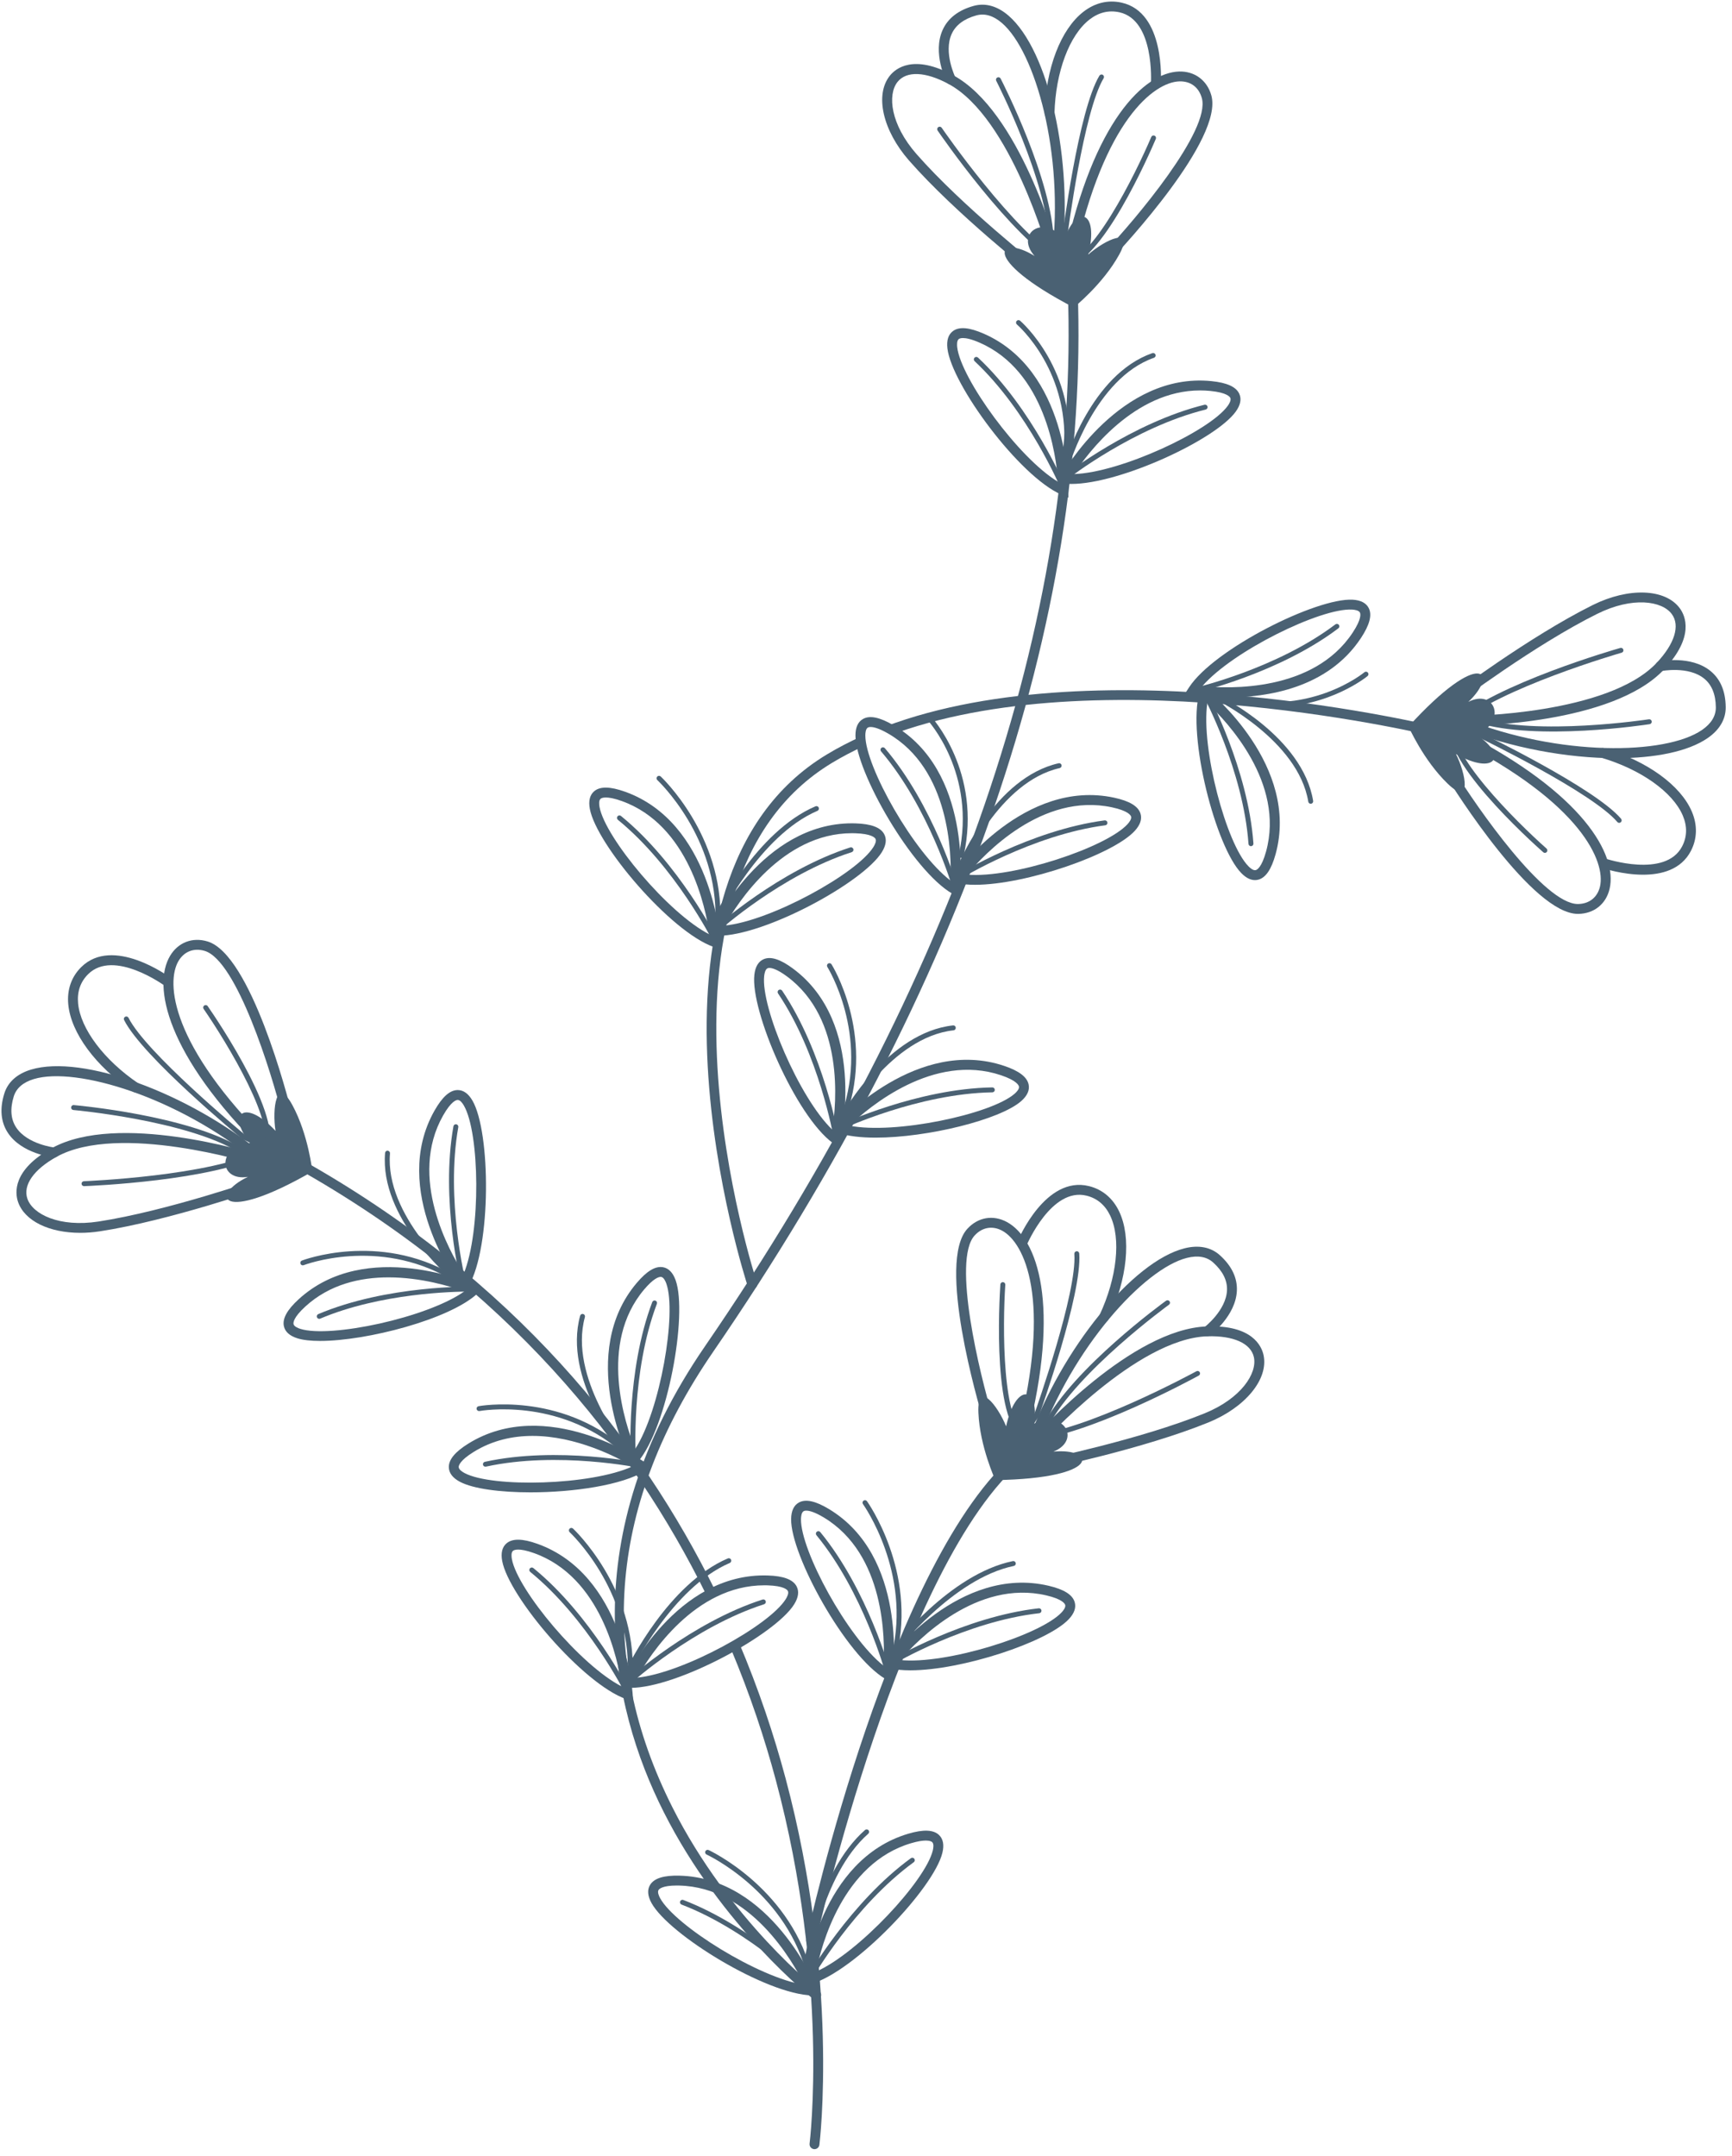 <svg width="196" height="244" viewBox="0 0 196 244" fill="none" xmlns="http://www.w3.org/2000/svg">
<path d="M35.347 132.574C35.347 132.574 34.909 128.415 33.089 125.06C31.269 121.704 30.787 125.484 31.18 127.976C27.693 124.244 25.594 126.007 28.301 129.336C24.501 129.743 24.736 133.719 28.057 133.177C23.738 135.228 24.772 138.671 35.347 132.574Z" fill="#4A6173"/>
<path d="M30.161 130.37C30.018 130.37 29.877 130.316 29.767 130.208C18.788 119.345 17.237 111.546 19.246 108.169C20.151 106.647 21.778 106.021 23.487 106.538C28.393 108.018 32.556 124.125 33.014 125.956C33.089 126.255 32.907 126.559 32.608 126.634C32.304 126.708 32.005 126.527 31.93 126.227C30.726 121.421 26.805 108.706 23.164 107.607C21.953 107.242 20.847 107.665 20.206 108.739C18.755 111.179 19.301 118.28 30.554 129.412C30.773 129.629 30.775 129.983 30.558 130.203C30.449 130.314 30.306 130.37 30.161 130.37Z" fill="#4A6173"/>
<path d="M9.081 139.513C5.59 139.513 2.782 138.18 2.041 136.01C1.699 135.009 1.387 132.412 5.865 129.929C13.324 125.794 28.354 130.429 28.991 130.627C29.286 130.719 29.45 131.033 29.357 131.328C29.265 131.623 28.952 131.785 28.657 131.695C28.507 131.648 13.444 127.008 6.408 130.907C3.813 132.346 2.576 134.118 3.098 135.649C3.699 137.407 6.716 138.914 11.137 138.234C18.934 137.039 29.323 133.41 29.426 133.374C29.718 133.274 30.036 133.425 30.139 133.716C30.241 134.007 30.088 134.326 29.797 134.428C29.692 134.465 19.207 138.127 11.307 139.339C10.544 139.456 9.798 139.513 9.081 139.513Z" fill="#4A6173"/>
<path d="M29.374 131.582C29.249 131.582 29.123 131.54 29.019 131.455C20.152 124.153 8.63 120.668 3.837 122.108C2.611 122.477 1.843 123.142 1.553 124.087C1.125 125.48 1.218 126.657 1.829 127.585C3.098 129.51 6.166 129.86 6.196 129.863C6.504 129.896 6.725 130.172 6.692 130.478C6.659 130.785 6.378 131.012 6.077 130.974C5.93 130.958 2.451 130.559 0.895 128.2C0.091 126.981 -0.047 125.486 0.484 123.759C0.884 122.454 1.933 121.513 3.515 121.038C9.316 119.293 21.321 123.669 29.729 130.592C29.967 130.788 30.001 131.141 29.805 131.379C29.696 131.512 29.535 131.582 29.374 131.582Z" fill="#4A6173"/>
<path d="M15.329 123.611C15.222 123.611 15.112 123.58 15.016 123.515C10.822 120.671 8.028 116.892 7.725 113.654C7.571 112.006 8.076 110.551 9.184 109.449C12.771 105.885 19.069 110.476 19.335 110.674C19.583 110.858 19.636 111.208 19.452 111.456C19.268 111.704 18.919 111.756 18.671 111.574C18.613 111.532 12.874 107.355 9.973 110.243C9.096 111.114 8.714 112.227 8.838 113.551C9.106 116.422 11.777 119.97 15.643 122.591C15.899 122.764 15.965 123.112 15.792 123.368C15.685 123.525 15.509 123.611 15.329 123.611Z" fill="#4A6173"/>
<path d="M9.507 134.229C9.358 134.229 9.234 134.11 9.228 133.96C9.222 133.806 9.342 133.676 9.497 133.67C9.642 133.665 23.942 133.095 29.569 130.131C31.721 127.878 25.595 117.86 23.043 114.174C22.955 114.047 22.986 113.873 23.113 113.785C23.241 113.7 23.415 113.728 23.502 113.856C24.474 115.257 32.903 127.632 29.935 130.558L29.87 130.605C24.156 133.646 10.114 134.206 9.519 134.229C9.514 134.228 9.51 134.229 9.507 134.229Z" fill="#4A6173"/>
<path d="M27.814 130.433C27.614 130.433 27.391 130.428 27.144 130.417L27.011 130.377C21.068 126.773 8.429 125.625 8.302 125.613C8.148 125.6 8.034 125.464 8.048 125.31C8.062 125.157 8.204 125.035 8.351 125.056C8.873 125.102 21.164 126.22 27.239 129.861C28.391 129.904 28.793 129.814 28.928 129.76C28.76 129.566 28.144 129.211 27.503 128.945L27.433 128.903C26.971 128.523 16.108 119.547 14.044 115.432C13.975 115.294 14.03 115.126 14.169 115.057C14.306 114.987 14.475 115.043 14.544 115.181C16.501 119.084 27.092 127.894 27.756 128.445C29.019 128.973 29.61 129.46 29.514 129.894C29.443 130.217 29.107 130.433 27.814 130.433Z" fill="#4A6173"/>
<path d="M112.639 167.495C112.639 167.495 110.881 163.701 110.722 159.886C110.563 156.072 112.916 159.069 113.857 161.41C114.936 156.417 117.642 156.854 117.026 161.1C120.497 159.501 122.334 163.034 119.205 164.272C123.966 163.819 124.845 167.304 112.639 167.495Z" fill="#4A6173"/>
<path d="M115.673 163.022C115.627 163.022 115.58 163.016 115.533 163.004C115.234 162.927 115.055 162.622 115.132 162.323C119.081 146.996 115.908 140.62 113.41 139.27C112.311 138.676 111.143 138.878 110.29 139.815C107.727 142.627 110.884 155.552 112.316 160.295C112.405 160.59 112.238 160.902 111.943 160.992C111.642 161.079 111.335 160.914 111.246 160.618C110.7 158.81 106.012 142.849 109.464 139.062C110.667 137.741 112.382 137.443 113.942 138.287C117.399 140.156 120.068 147.646 116.214 162.603C116.15 162.854 115.922 163.022 115.673 163.022Z" fill="#4A6173"/>
<path d="M118.242 166.252C117.982 166.252 117.749 166.069 117.695 165.805C117.634 165.502 117.829 165.207 118.131 165.145C118.239 165.123 129.017 162.909 136.322 159.936C140.461 158.252 142.283 155.411 141.897 153.593C141.56 152.011 139.563 151.131 136.625 151.22C128.584 151.48 118.035 163.191 117.93 163.31C117.724 163.54 117.37 163.56 117.141 163.354C116.911 163.149 116.89 162.795 117.096 162.565C117.54 162.067 128.07 150.377 136.589 150.103C141.71 149.922 142.771 152.326 142.991 153.361C143.565 156.064 140.938 159.265 136.744 160.972C129.341 163.984 118.463 166.218 118.353 166.241C118.318 166.248 118.28 166.252 118.242 166.252Z" fill="#4A6173"/>
<path d="M116.971 163.659C116.908 163.659 116.845 163.649 116.782 163.626C116.492 163.522 116.34 163.202 116.444 162.912C120.109 152.657 128.17 142.743 134.045 141.264C135.647 140.86 137.03 141.13 138.044 142.045C139.386 143.255 140.033 144.609 139.969 146.068C139.844 148.892 137.063 151.019 136.944 151.108C136.698 151.293 136.348 151.244 136.162 150.998C135.977 150.752 136.025 150.401 136.271 150.215C136.295 150.196 138.753 148.309 138.852 146.014C138.9 144.906 138.375 143.85 137.294 142.874C136.561 142.212 135.559 142.035 134.318 142.347C129.464 143.569 121.363 152.47 117.497 163.287C117.415 163.516 117.201 163.659 116.971 163.659Z" fill="#4A6173"/>
<path d="M124.938 149.613C124.859 149.613 124.778 149.596 124.702 149.561C124.422 149.43 124.302 149.098 124.431 148.818C126.405 144.586 126.877 140.17 125.635 137.567C125.063 136.367 124.164 135.608 122.965 135.309C118.99 134.315 116.208 140.847 116.18 140.914C116.062 141.2 115.735 141.333 115.449 141.215C115.165 141.096 115.03 140.768 115.149 140.484C115.276 140.178 118.334 133.01 123.235 134.225C124.753 134.602 125.931 135.592 126.645 137.086C128.046 140.022 127.586 144.699 125.445 149.291C125.35 149.493 125.148 149.613 124.938 149.613Z" fill="#4A6173"/>
<path d="M116.291 162.997L116.251 162.987C112.203 161.998 113.091 147.052 113.205 145.351C113.217 145.197 113.359 145.077 113.503 145.091C113.657 145.101 113.773 145.234 113.764 145.388C113.462 149.862 113.343 161.603 116.346 162.434C122.698 162.091 135.265 155.245 135.392 155.175C135.525 155.103 135.697 155.151 135.771 155.286C135.845 155.421 135.795 155.591 135.66 155.665C135.139 155.951 122.798 162.673 116.332 162.994L116.291 162.997Z" fill="#4A6173"/>
<path d="M116.639 162.354C116.471 162.354 116.359 162.295 116.272 162.203C115.966 161.88 116.224 161.158 117.038 160.057C117.325 159.245 121.897 146.248 121.576 141.894C121.564 141.74 121.679 141.606 121.834 141.595C121.991 141.582 122.122 141.7 122.133 141.853C122.473 146.443 117.752 159.721 117.551 160.284L117.512 160.357C117.098 160.914 116.752 161.535 116.706 161.787C116.852 161.764 117.247 161.635 118.209 161.007C121.557 154.765 131.534 147.501 131.958 147.193C132.083 147.103 132.257 147.13 132.349 147.256C132.44 147.381 132.412 147.556 132.286 147.647C132.183 147.722 121.921 155.192 118.669 161.333L118.636 161.397L118.575 161.436C117.54 162.117 116.977 162.354 116.639 162.354Z" fill="#4A6173"/>
<path d="M121.513 34.795C121.513 34.795 124.783 32.189 126.632 28.849C128.481 25.509 125.036 27.136 123.147 28.808C124.417 23.86 121.802 23.04 120.451 27.112C118.063 24.128 114.838 26.466 117.082 28.973C113.029 26.438 110.684 29.162 121.513 34.795Z" fill="#4A6173"/>
<path d="M121.054 29.497C121.015 29.497 120.975 29.493 120.936 29.484C120.633 29.419 120.442 29.122 120.506 28.82C123.754 13.72 129.493 8.217 133.422 8.093C135.171 8.039 136.593 9.071 137.078 10.79C138.471 15.722 127.134 27.897 125.837 29.269C125.624 29.493 125.271 29.503 125.047 29.291C124.822 29.079 124.813 28.725 125.025 28.5C128.428 24.899 137.037 14.753 136.003 11.093C135.659 9.875 134.74 9.169 133.458 9.209C130.62 9.299 124.929 13.58 121.601 29.054C121.543 29.318 121.312 29.497 121.054 29.497Z" fill="#4A6173"/>
<path d="M117.309 31.235C117.188 31.235 117.067 31.196 116.964 31.116C116.876 31.047 108.147 24.18 102.876 18.172C99.89 14.769 98.973 10.73 100.696 8.571C101.354 7.743 103.376 6.083 107.881 8.523C115.375 12.583 119.56 27.749 119.734 28.392C119.814 28.69 119.638 28.997 119.34 29.078C119.04 29.16 118.736 28.982 118.654 28.685C118.613 28.532 114.422 13.338 107.347 9.506C104.739 8.093 102.579 8.004 101.57 9.268C100.411 10.721 100.769 14.077 103.716 17.435C108.92 23.365 117.567 30.168 117.654 30.236C117.897 30.426 117.94 30.778 117.749 31.021C117.639 31.162 117.474 31.235 117.309 31.235Z" fill="#4A6173"/>
<path d="M119.608 29.486C119.586 29.486 119.562 29.484 119.54 29.482C119.233 29.444 119.016 29.166 119.053 28.859C120.437 17.455 117.176 5.869 113.383 2.604C112.413 1.769 111.44 1.481 110.487 1.743C109.084 2.132 108.142 2.842 107.689 3.854C106.75 5.95 108.103 8.737 108.117 8.765C108.254 9.041 108.141 9.377 107.864 9.514C107.586 9.652 107.252 9.538 107.115 9.263C107.05 9.13 105.514 5.984 106.666 3.403C107.262 2.07 108.446 1.149 110.188 0.666C111.503 0.302 112.86 0.679 114.113 1.757C118.705 5.71 121.475 18.183 120.163 28.994C120.127 29.278 119.886 29.486 119.608 29.486Z" fill="#4A6173"/>
<path d="M118.77 13.359C118.765 13.359 118.76 13.359 118.754 13.359C118.445 13.35 118.202 13.093 118.211 12.784C118.352 7.719 120.033 3.331 122.601 1.333C123.907 0.317 125.403 -0.041 126.93 0.301C131.86 1.405 131.382 9.186 131.36 9.517C131.339 9.825 131.061 10.06 130.764 10.037C130.456 10.016 130.224 9.749 130.244 9.441C130.249 9.37 130.68 2.287 126.685 1.392C125.482 1.125 124.336 1.4 123.287 2.215C121.012 3.986 119.458 8.147 119.328 12.815C119.321 13.118 119.072 13.359 118.77 13.359Z" fill="#4A6173"/>
<path d="M120.523 30.122C120.383 30.122 120.247 30.107 120.112 30.076L120.037 30.046C114.414 26.838 106.442 15.266 106.105 14.775C106.018 14.648 106.05 14.474 106.177 14.386C106.305 14.299 106.478 14.33 106.566 14.458C106.648 14.577 114.766 26.363 120.277 29.539C123.337 30.167 128.53 19.625 130.283 15.499C130.343 15.357 130.505 15.291 130.649 15.351C130.791 15.412 130.857 15.576 130.797 15.718C130.153 17.235 124.561 30.122 120.523 30.122Z" fill="#4A6173"/>
<path d="M120.285 29.396C119.954 29.396 119.527 29.018 118.739 27.641L118.703 27.579L118.702 27.507C118.575 20.558 112.796 9.259 112.738 9.146C112.667 9.009 112.72 8.84 112.858 8.77C112.996 8.7 113.165 8.754 113.234 8.891C113.474 9.357 119.092 20.345 119.259 27.426C119.833 28.42 120.128 28.714 120.246 28.801C120.32 28.555 120.292 27.844 120.175 27.161L120.168 27.12L120.173 27.078C120.248 26.485 122.036 12.506 124.412 8.565C124.493 8.433 124.665 8.39 124.796 8.47C124.928 8.55 124.971 8.721 124.891 8.854C122.637 12.593 120.843 26.252 120.733 27.107C120.961 28.456 120.865 29.216 120.447 29.367C120.396 29.386 120.342 29.396 120.285 29.396Z" fill="#4A6173"/>
<path d="M159.397 82.215C159.397 82.215 161.077 86.044 163.831 88.689C166.584 91.333 165.896 87.586 164.765 85.331C169.221 87.828 170.685 85.511 167.095 83.161C170.591 81.619 169.16 77.902 166.16 79.428C169.651 76.159 167.62 73.193 159.397 82.215Z" fill="#4A6173"/>
<path d="M178.561 103.419C173.43 103.419 164.619 89.413 163.628 87.812C163.466 87.549 163.547 87.205 163.81 87.042C164.074 86.879 164.418 86.962 164.579 87.224C167.179 91.426 174.742 102.301 178.556 102.301C178.567 102.301 178.576 102.3 178.587 102.3C179.854 102.28 180.778 101.541 181.061 100.323C181.703 97.557 179.025 90.958 164.922 83.771C164.647 83.631 164.537 83.294 164.678 83.019C164.819 82.743 165.157 82.634 165.43 82.775C179.192 89.789 183.037 96.748 182.15 100.576C181.751 102.302 180.392 103.391 178.605 103.419C178.59 103.418 178.576 103.419 178.561 103.419Z" fill="#4A6173"/>
<path d="M166.039 82.138C165.731 82.138 165.481 81.89 165.48 81.582C165.478 81.273 165.727 81.021 166.036 81.02C166.194 81.019 181.955 80.867 187.474 75.012C189.509 72.853 190.149 70.788 189.186 69.489C188.081 67.996 184.742 67.482 180.743 69.468C173.676 72.976 164.883 79.588 164.795 79.654C164.549 79.84 164.196 79.791 164.012 79.545C163.826 79.298 163.875 78.948 164.121 78.762C164.21 78.695 173.087 72.021 180.245 68.467C184.304 66.453 188.439 66.605 190.085 68.824C190.715 69.674 191.801 72.053 188.289 75.779C182.441 81.982 166.71 82.135 166.043 82.138C166.041 82.138 166.039 82.138 166.039 82.138Z" fill="#4A6173"/>
<path d="M182.872 85.802C177.403 85.802 170.968 84.643 165.35 82.398C165.063 82.284 164.923 81.958 165.037 81.671C165.152 81.383 165.481 81.245 165.764 81.359C176.433 85.623 188.467 85.442 192.595 82.614C193.651 81.891 194.181 81.023 194.171 80.035C194.155 78.578 193.709 77.485 192.845 76.787C191.049 75.339 188.023 75.937 187.992 75.943C187.688 76.005 187.394 75.809 187.332 75.507C187.271 75.205 187.466 74.909 187.768 74.847C187.914 74.818 191.347 74.14 193.547 75.917C194.684 76.835 195.27 78.216 195.288 80.024C195.303 81.389 194.59 82.604 193.226 83.537C191.006 85.059 187.249 85.802 182.872 85.802Z" fill="#4A6173"/>
<path d="M185.935 98.985C183.608 98.985 181.468 98.274 181.303 98.217C181.01 98.117 180.854 97.8 180.953 97.508C181.053 97.216 181.372 97.061 181.662 97.158C181.731 97.181 188.464 99.415 190.354 95.784C190.924 94.688 190.951 93.512 190.43 92.288C189.302 89.634 185.679 87.065 181.2 85.743C180.904 85.656 180.734 85.345 180.822 85.049C180.909 84.754 181.218 84.583 181.516 84.671C186.376 86.106 190.186 88.857 191.458 91.851C192.105 93.375 192.066 94.914 191.345 96.301C190.245 98.416 188.015 98.985 185.935 98.985Z" fill="#4A6173"/>
<path d="M174.824 96.514C174.759 96.514 174.692 96.491 174.639 96.444C173.362 95.315 162.223 85.309 164.407 81.76L164.459 81.698C169.283 77.382 182.786 73.487 183.358 73.324C183.511 73.281 183.661 73.367 183.704 73.516C183.747 73.664 183.661 73.819 183.513 73.861C183.374 73.901 169.622 77.866 164.864 82.087C163.313 84.789 171.652 93.056 175.012 96.026C175.127 96.128 175.138 96.305 175.035 96.42C174.979 96.481 174.902 96.513 174.824 96.514Z" fill="#4A6173"/>
<path d="M183.234 93.117C183.155 93.117 183.077 93.083 183.021 93.018C180.19 89.695 167.801 83.666 167.026 83.291C165.674 83.079 164.983 82.747 164.973 82.303C164.964 81.922 165.331 81.593 167.151 81.229L167.221 81.215L167.289 81.236C173.92 83.317 186.469 81.417 186.594 81.397C186.754 81.374 186.89 81.479 186.913 81.631C186.936 81.783 186.832 81.926 186.68 81.95C186.16 82.03 173.96 83.877 167.191 81.791C166.066 82.021 165.694 82.207 165.574 82.292C165.784 82.44 166.467 82.639 167.152 82.744L167.231 82.768C167.77 83.027 180.462 89.152 183.447 92.655C183.547 92.772 183.533 92.949 183.416 93.049C183.363 93.095 183.298 93.117 183.234 93.117Z" fill="#4A6173"/>
<path d="M80.924 179.969C72.582 163.022 58.312 144.764 33.903 131.107C33.63 130.955 33.292 131.053 33.141 131.322C32.991 131.592 33.087 131.932 33.356 132.083C57.476 145.578 71.598 163.607 79.866 180.352C80.197 180.152 80.539 180.027 80.924 179.969Z" fill="#4A6173"/>
<path d="M88.891 201.215C87.605 196.403 85.871 191.163 83.553 185.711C83.427 185.893 83.303 186.077 83.164 186.251C83.163 186.254 83.163 186.256 83.161 186.259L83.159 186.258C83.132 186.291 83.112 186.328 83.084 186.362C82.967 186.503 82.82 186.537 82.68 186.512C84.892 191.767 86.555 196.816 87.799 201.462C93.863 224.117 91.641 242.394 91.617 242.577C91.578 242.883 91.795 243.163 92.101 243.202C92.124 243.205 92.149 243.207 92.172 243.207C92.449 243.207 92.69 243 92.726 242.718C92.75 242.533 95.001 224.073 88.891 201.215Z" fill="#4A6173"/>
<path d="M92.368 226.326C92.248 226.326 92.127 226.287 92.025 226.208C91.922 226.129 81.683 218.092 75.105 205.046C69.017 192.974 64.887 174.029 79.787 152.335C108.021 111.222 122.216 69.897 120.836 32.827C120.824 32.518 121.066 32.259 121.374 32.247C121.668 32.212 121.942 32.476 121.953 32.785C123.343 70.097 109.08 111.656 80.709 152.968C69.004 170.011 67.449 187.352 76.086 204.508C82.546 217.34 92.611 225.247 92.711 225.325C92.955 225.514 92.999 225.865 92.81 226.109C92.699 226.251 92.534 226.326 92.368 226.326Z" fill="#4A6173"/>
<path d="M97.496 84.148C97.456 83.875 97.467 83.596 97.506 83.321C96.141 83.94 94.824 84.621 93.57 85.377C69.731 99.758 84.448 145.047 84.599 145.502C84.677 145.736 84.895 145.885 85.129 145.885C85.188 145.885 85.247 145.876 85.306 145.857C85.599 145.759 85.757 145.443 85.659 145.15C85.511 144.703 71.064 100.26 94.147 86.334C95.271 85.656 96.447 85.037 97.665 84.472C97.581 84.377 97.513 84.266 97.496 84.148Z" fill="#4A6173"/>
<path d="M162.973 82.33C162.558 82.226 124.807 72.967 100.229 82.195C100.678 82.271 101.097 82.456 101.489 82.8C101.521 82.828 101.532 82.864 101.554 82.897C125.777 74.359 162.295 83.314 162.702 83.415C163.004 83.489 163.305 83.308 163.38 83.008C163.454 82.709 163.273 82.405 162.973 82.33Z" fill="#4A6173"/>
<path d="M121.256 54.764C120.985 54.764 120.73 54.752 120.486 54.727L119.64 54.64L120.056 53.898C120.326 53.416 126.828 42.103 137.073 43.128C138.849 43.304 139.888 43.776 140.246 44.571C140.513 45.163 140.376 45.841 139.839 46.585C137.547 49.762 126.74 54.764 121.256 54.764ZM135.805 44.183C128.389 44.183 123.119 51.23 121.531 53.645C126.715 53.503 136.851 48.816 138.933 45.931C139.094 45.708 139.347 45.294 139.228 45.031C139.165 44.892 138.817 44.424 136.965 44.241C136.573 44.201 136.185 44.183 135.805 44.183Z" fill="#4A6173"/>
<path d="M120.655 54.262C120.572 54.262 120.49 54.225 120.435 54.155C120.339 54.033 120.361 53.858 120.482 53.762C120.557 53.703 128.099 47.83 136.308 45.802C136.457 45.768 136.61 45.857 136.647 46.007C136.684 46.157 136.592 46.308 136.443 46.345C128.352 48.344 120.902 54.143 120.828 54.201C120.776 54.243 120.715 54.262 120.655 54.262Z" fill="#4A6173"/>
<path d="M120.904 56.316L120.123 55.979C115.352 53.921 107.683 43.506 107.212 39.422C107.107 38.51 107.317 37.852 107.84 37.465C108.541 36.946 109.678 37.041 111.314 37.755C120.787 41.89 120.904 54.912 120.904 55.464V56.316ZM108.974 38.255C108.693 38.255 108.558 38.324 108.504 38.364C108.272 38.536 108.29 39.02 108.321 39.294C108.729 42.829 115.285 51.87 119.74 54.525C119.523 51.494 118.255 42.005 110.865 38.78C109.914 38.365 109.327 38.255 108.974 38.255Z" fill="#4A6173"/>
<path d="M120.339 55.527C120.23 55.527 120.126 55.462 120.081 55.355C120.045 55.268 116.376 46.568 110.291 40.873C110.179 40.768 110.173 40.591 110.278 40.478C110.382 40.366 110.559 40.36 110.674 40.465C116.847 46.244 120.561 55.052 120.597 55.141C120.657 55.284 120.589 55.447 120.447 55.506C120.411 55.52 120.375 55.527 120.339 55.527Z" fill="#4A6173"/>
<path d="M120.709 52.939C120.684 52.939 120.657 52.935 120.631 52.928C120.484 52.885 120.398 52.73 120.441 52.582C120.561 52.166 123.467 42.374 130.405 39.961C130.551 39.912 130.71 39.988 130.76 40.133C130.811 40.279 130.734 40.438 130.588 40.489C123.921 42.807 121.006 52.637 120.978 52.737C120.943 52.86 120.83 52.939 120.709 52.939Z" fill="#4A6173"/>
<path d="M120.618 51.84C120.608 51.84 120.598 51.839 120.588 51.838C120.435 51.821 120.323 51.684 120.34 51.53C121.351 42.135 115.141 36.772 115.077 36.719C114.96 36.619 114.944 36.443 115.044 36.325C115.145 36.208 115.32 36.192 115.439 36.292C115.503 36.347 121.939 41.902 120.897 51.589C120.881 51.734 120.76 51.84 120.618 51.84Z" fill="#4A6173"/>
<path d="M142.015 99.596C141.505 99.596 140.988 99.331 140.472 98.804C137.596 95.866 134.331 83.351 135.736 78.35L135.965 77.531L136.626 78.067C137.055 78.415 147.099 86.703 144.35 96.667C143.874 98.388 143.233 99.33 142.388 99.548C142.264 99.58 142.14 99.596 142.015 99.596ZM136.624 79.561C135.883 84.693 138.78 95.479 141.27 98.021C141.462 98.217 141.813 98.54 142.108 98.465C142.255 98.427 142.776 98.163 143.271 96.368C145.419 88.587 138.843 81.635 136.624 79.561Z" fill="#4A6173"/>
<path d="M141.564 95.757C141.419 95.757 141.295 95.644 141.285 95.497C140.69 87.184 136.24 78.857 136.195 78.774C136.122 78.638 136.173 78.468 136.308 78.395C136.444 78.322 136.613 78.372 136.687 78.508C136.732 78.592 141.239 87.021 141.843 95.456C141.854 95.61 141.738 95.744 141.583 95.755C141.576 95.757 141.571 95.757 141.564 95.757Z" fill="#4A6173"/>
<path d="M138.923 78.924C136.695 78.924 135.12 78.666 134.937 78.634L134.099 78.49L134.563 77.778C137.402 73.426 148.988 67.637 153.072 67.865C153.989 67.916 154.602 68.237 154.894 68.817C155.286 69.596 154.999 70.7 154.018 72.191C150.246 77.919 143.318 78.924 138.923 78.924ZM136.061 77.648C139.085 77.948 148.65 78.31 153.084 71.576C154.107 70.021 153.963 69.456 153.895 69.32C153.765 69.062 153.285 68.998 153.01 68.983C149.457 68.779 139.434 73.709 136.061 77.648Z" fill="#4A6173"/>
<path d="M135.247 78.396C135.119 78.396 135.004 78.308 134.974 78.178C134.94 78.028 135.034 77.878 135.184 77.843C135.277 77.822 144.472 75.684 151.119 70.655C151.242 70.561 151.417 70.586 151.511 70.71C151.605 70.833 151.58 71.008 151.457 71.102C144.713 76.204 135.402 78.367 135.31 78.388C135.288 78.393 135.268 78.396 135.247 78.396Z" fill="#4A6173"/>
<path d="M148.326 90.957C148.191 90.957 148.073 90.86 148.051 90.723C146.899 83.759 137.705 79.217 137.612 79.172C137.473 79.105 137.415 78.937 137.483 78.799C137.549 78.66 137.719 78.603 137.856 78.67C138.246 78.859 147.403 83.386 148.601 90.633C148.626 90.785 148.524 90.929 148.372 90.954C148.357 90.955 148.341 90.957 148.326 90.957Z" fill="#4A6173"/>
<path d="M143.968 80.028C142.361 80.028 140.614 79.816 138.757 79.286C138.608 79.244 138.522 79.089 138.565 78.94C138.608 78.791 138.762 78.706 138.91 78.748C147.998 81.339 154.337 76.13 154.4 76.077C154.515 75.977 154.694 75.992 154.794 76.111C154.894 76.229 154.878 76.405 154.76 76.505C154.707 76.549 150.474 80.028 143.968 80.028Z" fill="#4A6173"/>
<path d="M81.271 105.894C81.195 105.894 81.121 105.892 81.046 105.89L80.196 105.861L80.56 105.092C80.792 104.599 86.32 93.17 96.397 93.17C96.529 93.17 96.662 93.172 96.795 93.176C98.579 93.229 99.647 93.628 100.06 94.397C100.367 94.969 100.277 95.655 99.792 96.435C97.654 99.877 86.56 105.894 81.271 105.894ZM96.409 94.289C88.541 94.289 83.478 102.13 82.012 104.739C87.173 104.242 96.964 98.867 98.843 95.845C98.989 95.611 99.212 95.181 99.075 94.927C99.003 94.793 98.623 94.35 96.762 94.294C96.645 94.29 96.527 94.289 96.409 94.289Z" fill="#4A6173"/>
<path d="M81.162 105.415C81.086 105.415 81.01 105.384 80.955 105.323C80.852 105.208 80.86 105.032 80.975 104.928C81.046 104.864 88.165 98.486 96.216 95.898C96.367 95.851 96.52 95.932 96.569 96.079C96.616 96.226 96.535 96.383 96.388 96.431C88.453 98.982 81.42 105.281 81.35 105.344C81.296 105.392 81.229 105.415 81.162 105.415Z" fill="#4A6173"/>
<path d="M81.572 107.447L80.769 107.165C75.868 105.44 67.499 95.579 66.748 91.537C66.58 90.634 66.745 89.963 67.239 89.541C67.904 88.976 69.044 88.992 70.724 89.591C80.458 93.064 81.473 106.047 81.511 106.598L81.572 107.447ZM68.56 90.246C68.186 90.246 68.024 90.341 67.965 90.392C67.745 90.58 67.797 91.061 67.847 91.332C68.497 94.831 75.661 103.398 80.287 105.741C79.862 102.732 77.943 93.354 70.349 90.644C69.486 90.336 68.923 90.246 68.56 90.246Z" fill="#4A6173"/>
<path d="M80.935 106.7C80.832 106.7 80.734 106.643 80.685 106.545C80.643 106.46 76.384 98.035 69.921 92.771C69.802 92.673 69.783 92.498 69.881 92.378C69.98 92.259 70.155 92.242 70.274 92.338C76.832 97.679 81.141 106.21 81.184 106.296C81.253 106.434 81.197 106.602 81.059 106.671C81.02 106.69 80.977 106.7 80.935 106.7Z" fill="#4A6173"/>
<path d="M81.126 104.092C81.085 104.092 81.044 104.083 81.004 104.064C80.865 103.997 80.807 103.83 80.874 103.691C81.063 103.301 85.564 94.113 92.284 91.245C92.422 91.185 92.59 91.25 92.65 91.392C92.71 91.534 92.645 91.698 92.503 91.759C85.975 94.545 81.423 103.841 81.378 103.934C81.329 104.033 81.23 104.092 81.126 104.092Z" fill="#4A6173"/>
<path d="M81.231 104.532C81.228 104.532 81.224 104.531 81.22 104.531C81.066 104.525 80.946 104.395 80.952 104.241C81.313 94.779 74.456 88.342 74.387 88.278C74.274 88.173 74.266 87.996 74.371 87.883C74.475 87.77 74.652 87.762 74.766 87.867C74.837 87.933 81.882 94.546 81.511 104.263C81.504 104.413 81.38 104.532 81.231 104.532Z" fill="#4A6173"/>
<path d="M71.352 191.005C71.276 191.005 71.202 191.004 71.127 191.001L70.277 190.972L70.641 190.203C70.876 189.704 76.53 177.954 86.876 178.287C88.66 178.34 89.729 178.74 90.141 179.509C90.448 180.081 90.358 180.767 89.873 181.547C87.734 184.988 76.641 191.005 71.352 191.005ZM86.491 179.399C78.633 179.399 73.563 187.24 72.094 189.849C77.255 189.352 87.045 183.977 88.924 180.955C89.069 180.721 89.293 180.291 89.156 180.036C89.084 179.902 88.704 179.459 86.843 179.403C86.726 179.401 86.608 179.399 86.491 179.399Z" fill="#4A6173"/>
<path d="M71.243 190.526C71.167 190.526 71.091 190.495 71.036 190.434C70.932 190.319 70.941 190.142 71.056 190.039C71.127 189.975 78.246 183.597 86.297 181.009C86.449 180.961 86.602 181.042 86.65 181.19C86.697 181.337 86.616 181.494 86.469 181.542C78.534 184.093 71.501 190.392 71.431 190.455C71.377 190.503 71.31 190.526 71.243 190.526Z" fill="#4A6173"/>
<path d="M71.653 192.557L70.85 192.275C65.949 190.55 57.58 180.689 56.83 176.647C56.662 175.744 56.827 175.072 57.321 174.651C57.987 174.085 59.125 174.101 60.806 174.701C70.54 178.174 71.555 191.158 71.593 191.708L71.653 192.557ZM58.641 175.357C58.267 175.357 58.105 175.452 58.046 175.503C57.826 175.691 57.878 176.173 57.928 176.443C58.578 179.942 65.741 188.509 70.368 190.852C69.943 187.843 68.024 178.464 60.43 175.755C59.568 175.447 59.004 175.357 58.641 175.357Z" fill="#4A6173"/>
<path d="M71.016 191.81C70.913 191.81 70.815 191.753 70.766 191.655C70.724 191.571 66.465 183.144 60.002 177.881C59.883 177.783 59.864 177.608 59.962 177.487C60.061 177.368 60.236 177.35 60.356 177.447C66.914 182.787 71.223 191.319 71.266 191.404C71.335 191.542 71.279 191.71 71.141 191.779C71.101 191.801 71.058 191.81 71.016 191.81Z" fill="#4A6173"/>
<path d="M71.207 189.203C71.166 189.203 71.125 189.194 71.085 189.175C70.946 189.108 70.888 188.941 70.955 188.802C71.144 188.412 75.645 179.223 82.365 176.356C82.503 176.296 82.672 176.361 82.731 176.504C82.792 176.646 82.726 176.81 82.584 176.871C76.056 179.657 71.504 188.952 71.459 189.046C71.41 189.144 71.311 189.203 71.207 189.203Z" fill="#4A6173"/>
<path d="M71.312 189.642C71.309 189.642 71.305 189.642 71.301 189.642C71.147 189.636 71.027 189.506 71.032 189.352C71.393 179.891 64.536 173.454 64.467 173.39C64.354 173.285 64.346 173.108 64.451 172.995C64.555 172.882 64.731 172.874 64.846 172.979C64.917 173.045 71.962 179.658 71.591 189.374C71.585 189.523 71.461 189.642 71.312 189.642Z" fill="#4A6173"/>
<path d="M90.976 224.753L91.081 223.908C91.149 223.36 92.869 210.451 102.778 207.513C104.491 207.005 105.629 207.051 106.261 207.653C106.732 208.101 106.861 208.78 106.644 209.672C105.673 213.666 96.78 223.058 91.791 224.514L90.976 224.753ZM104.772 208.283C104.409 208.283 103.875 208.356 103.097 208.586C95.367 210.877 92.939 220.137 92.351 223.118C97.099 221.032 104.718 212.866 105.558 209.409C105.623 209.141 105.701 208.663 105.492 208.464C105.429 208.405 105.242 208.283 104.772 208.283Z" fill="#4A6173"/>
<path d="M91.667 224.04C91.62 224.04 91.572 224.028 91.528 224.004C91.394 223.927 91.347 223.757 91.424 223.622C91.472 223.539 96.24 215.256 103.079 210.281C103.201 210.191 103.378 210.217 103.469 210.343C103.56 210.467 103.532 210.642 103.407 210.733C96.668 215.636 91.957 223.818 91.91 223.9C91.859 223.989 91.764 224.04 91.667 224.04Z" fill="#4A6173"/>
<path d="M92.778 225.828L91.927 225.81C86.733 225.705 75.7 218.952 73.724 215.348C73.283 214.543 73.23 213.854 73.568 213.299C74.022 212.553 75.109 212.21 76.894 212.257C87.226 212.513 92.248 224.528 92.457 225.04L92.778 225.828ZM76.59 213.372C74.964 213.372 74.598 213.758 74.523 213.881C74.373 214.128 74.572 214.569 74.705 214.811C76.416 217.931 85.898 223.831 91.025 224.609C89.681 221.884 84.926 213.576 76.867 213.376C76.771 213.373 76.679 213.372 76.59 213.372Z" fill="#4A6173"/>
<path d="M91.852 225.331C91.78 225.331 91.708 225.304 91.654 225.249C91.588 225.182 84.908 218.509 77.126 215.529C76.981 215.474 76.909 215.312 76.965 215.169C77.019 215.025 77.185 214.951 77.325 215.008C85.222 218.03 91.983 224.787 92.051 224.855C92.16 224.965 92.159 225.142 92.05 225.251C91.995 225.305 91.923 225.331 91.852 225.331Z" fill="#4A6173"/>
<path d="M91.219 222.795C91.207 222.795 91.194 222.794 91.182 222.793C91.03 222.773 90.921 222.632 90.942 222.479C91 222.05 92.404 211.915 97.889 207.09C98.004 206.987 98.18 206.999 98.284 207.115C98.386 207.231 98.375 207.408 98.259 207.51C92.93 212.198 91.511 222.45 91.497 222.554C91.478 222.693 91.358 222.795 91.219 222.795Z" fill="#4A6173"/>
<path d="M91.455 223.179C91.333 223.179 91.222 223.1 91.186 222.977C88.572 213.877 80.045 209.906 79.959 209.867C79.819 209.803 79.757 209.637 79.82 209.497C79.885 209.356 80.05 209.296 80.191 209.358C80.279 209.398 89.038 213.478 91.722 222.823C91.765 222.971 91.679 223.126 91.531 223.169C91.507 223.176 91.481 223.179 91.455 223.179Z" fill="#4A6173"/>
<path d="M103.021 189.021C102.146 189.021 101.359 188.949 100.698 188.791L99.87 188.594L100.379 187.912C100.71 187.47 108.598 177.101 118.654 179.448C120.392 179.853 121.36 180.457 121.612 181.292C121.8 181.914 121.575 182.568 120.946 183.236C118.495 185.838 108.828 189.021 103.021 189.021ZM101.872 187.855C107.03 188.386 117.69 185.06 120.131 182.471C120.319 182.271 120.624 181.893 120.541 181.617C120.497 181.471 120.212 180.962 118.399 180.539C110.552 178.709 103.858 185.555 101.872 187.855Z" fill="#4A6173"/>
<path d="M100.96 188.355C100.865 188.355 100.771 188.306 100.72 188.218C100.641 188.085 100.685 187.914 100.818 187.835C100.9 187.786 109.141 182.944 117.546 182.002C117.715 181.991 117.838 182.096 117.855 182.249C117.873 182.402 117.762 182.541 117.609 182.558C109.327 183.487 101.185 188.268 101.104 188.316C101.058 188.343 101.009 188.355 100.96 188.355Z" fill="#4A6173"/>
<path d="M100.904 190.422L100.174 189.986C95.711 187.325 89.462 176.001 89.527 171.891C89.541 170.972 89.836 170.347 90.404 170.032C91.17 169.608 92.282 169.851 93.81 170.771C102.663 176.104 101.086 189.031 101.015 189.578L100.904 190.422ZM91.243 170.95C91.081 170.95 90.989 170.985 90.945 171.009C90.692 171.15 90.647 171.632 90.642 171.907C90.587 175.465 95.912 185.282 99.982 188.494C100.162 185.461 100.138 175.888 93.232 171.728C92.17 171.089 91.568 170.95 91.243 170.95Z" fill="#4A6173"/>
<path d="M100.483 189.569C100.36 189.569 100.247 189.487 100.213 189.363C100.188 189.272 97.684 180.169 92.392 173.73C92.293 173.61 92.311 173.434 92.43 173.337C92.551 173.239 92.727 173.257 92.824 173.375C98.194 179.909 100.728 189.124 100.753 189.217C100.794 189.366 100.705 189.519 100.557 189.56C100.532 189.565 100.507 189.569 100.483 189.569Z" fill="#4A6173"/>
<path d="M101.187 187.05C101.127 187.05 101.069 187.032 101.018 186.993C100.895 186.9 100.871 186.724 100.964 186.601C101.226 186.256 107.459 178.141 114.613 176.661C114.771 176.629 114.912 176.727 114.943 176.878C114.974 177.029 114.878 177.177 114.726 177.209C107.779 178.647 101.471 186.857 101.409 186.939C101.355 187.012 101.271 187.05 101.187 187.05Z" fill="#4A6173"/>
<path d="M101.202 187.502C101.181 187.502 101.158 187.499 101.137 187.494C100.987 187.458 100.895 187.307 100.931 187.157C103.158 177.955 97.713 170.287 97.658 170.211C97.567 170.086 97.595 169.911 97.721 169.82C97.847 169.729 98.021 169.757 98.112 169.883C98.169 169.962 103.763 177.839 101.475 187.289C101.443 187.416 101.328 187.502 101.202 187.502Z" fill="#4A6173"/>
<path d="M110.334 100.126C109.57 100.126 108.879 100.066 108.286 99.937L107.455 99.755L107.951 99.064C108.273 98.615 115.96 88.103 126.067 90.266C127.812 90.64 128.791 91.225 129.058 92.056C129.257 92.674 129.044 93.332 128.427 94.012C125.988 96.699 116.107 100.126 110.334 100.126ZM109.444 98.977C114.61 99.419 125.209 95.894 127.601 93.26C127.786 93.056 128.083 92.673 127.995 92.398C127.948 92.253 127.654 91.749 125.834 91.359C117.934 89.664 111.383 96.641 109.444 98.977Z" fill="#4A6173"/>
<path d="M108.536 99.495C108.442 99.495 108.351 99.448 108.299 99.362C108.217 99.231 108.258 99.058 108.389 98.977C108.471 98.927 116.621 93.935 125.007 92.838C125.16 92.823 125.3 92.926 125.321 93.079C125.341 93.232 125.233 93.373 125.08 93.393C116.816 94.474 108.765 99.403 108.683 99.453C108.638 99.481 108.587 99.495 108.536 99.495Z" fill="#4A6173"/>
<path d="M108.522 101.562L107.784 101.14C103.273 98.56 96.817 87.352 96.807 83.242C96.804 82.323 97.088 81.693 97.65 81.368C98.406 80.93 99.524 81.153 101.069 82.045C110.019 87.214 108.679 100.167 108.618 100.716L108.522 101.562ZM98.528 82.27C98.353 82.27 98.256 82.309 98.21 82.335C97.96 82.48 97.924 82.963 97.925 83.238C97.935 86.797 103.438 96.515 107.568 99.652C107.691 96.616 107.492 87.046 100.51 83.013C99.458 82.406 98.856 82.27 98.528 82.27Z" fill="#4A6173"/>
<path d="M108.08 100.717C107.959 100.717 107.847 100.637 107.811 100.515C107.785 100.424 105.114 91.369 99.705 85.028C99.605 84.91 99.619 84.734 99.736 84.633C99.854 84.534 100.03 84.548 100.131 84.664C105.619 91.098 108.322 100.266 108.349 100.358C108.392 100.506 108.307 100.662 108.159 100.705C108.132 100.713 108.106 100.717 108.08 100.717Z" fill="#4A6173"/>
<path d="M108.739 98.186C108.703 98.186 108.667 98.179 108.632 98.165C108.489 98.105 108.422 97.942 108.482 97.799C108.648 97.4 112.631 87.993 119.795 86.374C119.944 86.339 120.096 86.434 120.129 86.585C120.163 86.735 120.068 86.885 119.918 86.919C113.038 88.475 109.037 97.919 108.997 98.014C108.952 98.121 108.848 98.186 108.739 98.186Z" fill="#4A6173"/>
<path d="M108.771 97.084C108.751 97.084 108.731 97.082 108.711 97.077C108.56 97.043 108.465 96.894 108.499 96.743C110.551 87.533 104.983 81.496 104.927 81.436C104.82 81.324 104.826 81.147 104.939 81.041C105.052 80.935 105.229 80.941 105.334 81.052C105.393 81.114 111.164 87.355 109.045 96.865C109.015 96.995 108.899 97.084 108.771 97.084Z" fill="#4A6173"/>
<path d="M99.094 128.74C97.431 128.74 95.961 128.576 94.871 128.204L94.066 127.929L94.637 127.299C95.009 126.89 103.841 117.321 113.638 120.62C115.329 121.19 116.235 121.883 116.406 122.738C116.534 123.375 116.248 124.005 115.557 124.61C113.152 126.719 104.936 128.74 99.094 128.74ZM96.13 127.384C101.208 128.406 112.144 126.114 114.82 123.769C115.027 123.588 115.366 123.241 115.309 122.958C115.28 122.808 115.045 122.274 113.281 121.68C105.631 119.104 98.324 125.283 96.13 127.384Z" fill="#4A6173"/>
<path d="M95.202 127.796C95.098 127.796 94.997 127.736 94.949 127.635C94.884 127.495 94.943 127.328 95.083 127.263C95.17 127.223 103.836 123.191 112.291 123.055C112.293 123.055 112.296 123.054 112.296 123.054C112.448 123.054 112.573 123.177 112.575 123.329C112.578 123.483 112.455 123.61 112.301 123.613C103.964 123.747 95.406 127.728 95.322 127.768C95.283 127.788 95.242 127.796 95.202 127.796Z" fill="#4A6173"/>
<path d="M94.921 129.846L94.235 129.343C90.047 126.268 84.909 114.398 85.366 110.313C85.468 109.4 85.821 108.806 86.417 108.546C87.215 108.199 88.304 108.545 89.737 109.608C98.04 115.762 95.234 128.479 95.111 129.017L94.921 129.846ZM87.073 109.536C86.968 109.536 86.901 109.556 86.864 109.572C86.599 109.688 86.509 110.164 86.478 110.438C86.083 113.974 90.444 124.255 94.19 127.841C94.658 124.838 95.549 115.308 89.072 110.507C87.97 109.69 87.368 109.536 87.073 109.536Z" fill="#4A6173"/>
<path d="M94.611 128.958C94.477 128.958 94.359 128.861 94.336 128.725C94.32 128.632 92.696 119.331 88.044 112.416C87.958 112.288 87.992 112.114 88.12 112.028C88.248 111.943 88.422 111.975 88.509 112.104C93.229 119.121 94.871 128.537 94.887 128.631C94.913 128.783 94.811 128.927 94.658 128.953C94.642 128.957 94.626 128.958 94.611 128.958Z" fill="#4A6173"/>
<path d="M95.552 126.519C95.506 126.519 95.459 126.507 95.416 126.483C95.281 126.408 95.232 126.238 95.308 126.103C95.518 125.725 100.547 116.832 107.848 116.039C108.017 116.023 108.14 116.134 108.157 116.287C108.174 116.44 108.062 116.579 107.909 116.595C100.892 117.358 95.847 126.285 95.797 126.375C95.745 126.468 95.65 126.519 95.552 126.519Z" fill="#4A6173"/>
<path d="M95.538 126.352C95.508 126.352 95.477 126.347 95.446 126.336C95.3 126.286 95.223 126.126 95.274 125.981C98.366 117.049 93.673 109.501 93.626 109.425C93.544 109.295 93.582 109.122 93.712 109.039C93.842 108.956 94.015 108.993 94.099 109.125C94.148 109.202 98.986 116.97 95.802 126.163C95.763 126.279 95.655 126.352 95.538 126.352Z" fill="#4A6173"/>
<path d="M52.613 146.275L52.104 145.593C51.774 145.151 44.069 134.651 49.179 125.667C50.062 124.115 50.915 123.359 51.787 123.354C51.79 123.354 51.793 123.354 51.795 123.354C52.441 123.354 53.002 123.754 53.462 124.545C55.53 128.097 55.625 141.031 53.036 145.537L52.613 146.275ZM51.795 124.473H51.793C51.641 124.474 51.071 124.602 50.151 126.22C46.164 133.229 50.83 141.587 52.471 144.144C54.449 139.35 54.285 128.183 52.494 125.108C52.358 124.87 52.083 124.473 51.795 124.473Z" fill="#4A6173"/>
<path d="M52.425 145.361C52.3 145.361 52.186 145.276 52.154 145.15C52.131 145.057 49.83 135.781 51.312 127.455C51.339 127.304 51.48 127.201 51.636 127.228C51.788 127.255 51.89 127.4 51.862 127.552C50.4 135.761 52.673 144.921 52.696 145.012C52.733 145.162 52.642 145.314 52.493 145.351C52.471 145.358 52.448 145.361 52.425 145.361Z" fill="#4A6173"/>
<path d="M36.222 151.745C35.184 151.745 34.303 151.651 33.659 151.449C32.783 151.175 32.266 150.714 32.126 150.08C31.937 149.228 32.485 148.228 33.803 147.024C41.431 140.049 53.376 145.234 53.881 145.458L54.658 145.803L54.033 146.38C50.842 149.323 41.497 151.745 36.222 151.745ZM43.971 144.552C40.773 144.552 37.317 145.324 34.556 147.849C33.183 149.105 33.184 149.688 33.217 149.837C33.28 150.119 33.73 150.299 33.992 150.382C37.389 151.443 48.312 149.129 52.549 146.138C51.018 145.583 47.666 144.552 43.971 144.552Z" fill="#4A6173"/>
<path d="M36.127 149.245C36.019 149.245 35.915 149.181 35.869 149.074C35.809 148.932 35.876 148.768 36.018 148.708C43.805 145.416 53.359 145.599 53.458 145.604C53.612 145.608 53.734 145.735 53.73 145.89C53.726 146.042 53.602 146.163 53.451 146.163C53.442 146.162 53.381 146.16 53.113 146.16C51.369 146.16 43.096 146.321 36.234 149.222C36.201 149.238 36.163 149.245 36.127 149.245Z" fill="#4A6173"/>
<path d="M51.239 144.773C51.175 144.773 51.111 144.751 51.059 144.707C50.728 144.428 42.961 137.793 43.577 130.475C43.589 130.321 43.72 130.198 43.879 130.22C44.033 130.233 44.147 130.368 44.134 130.522C43.543 137.555 51.341 144.213 51.419 144.28C51.537 144.38 51.553 144.556 51.453 144.674C51.397 144.739 51.318 144.773 51.239 144.773Z" fill="#4A6173"/>
<path d="M51.072 144.755C51.024 144.755 50.976 144.743 50.931 144.717C42.755 139.975 34.449 143.139 34.366 143.171C34.221 143.228 34.059 143.157 34.004 143.013C33.947 142.87 34.018 142.707 34.161 142.651C34.246 142.617 42.796 139.354 51.212 144.234C51.345 144.311 51.391 144.482 51.314 144.616C51.262 144.704 51.167 144.755 51.072 144.755Z" fill="#4A6173"/>
<path d="M71.629 166.084L71.254 165.321C71.011 164.825 65.368 153.088 72.043 145.197C73.194 143.834 74.166 143.248 75.032 143.403C75.671 143.519 76.15 144.017 76.459 144.882C77.839 148.754 75.554 161.485 72.182 165.438L71.629 166.084ZM74.766 144.498C74.545 144.498 73.966 144.655 72.897 145.919C67.69 152.075 70.74 161.149 71.882 163.964C74.708 159.615 76.6 148.609 75.405 145.257C75.313 144.998 75.116 144.555 74.832 144.503C74.816 144.5 74.793 144.498 74.766 144.498Z" fill="#4A6173"/>
<path d="M71.664 165.156C71.517 165.156 71.394 165.042 71.385 164.894C71.379 164.798 70.822 155.256 73.812 147.346C73.868 147.202 74.032 147.131 74.172 147.183C74.317 147.238 74.39 147.399 74.335 147.543C71.389 155.339 71.938 164.765 71.943 164.859C71.953 165.013 71.835 165.146 71.681 165.155C71.676 165.156 71.67 165.156 71.664 165.156Z" fill="#4A6173"/>
<path d="M60.032 168.879C56.623 168.879 53.544 168.481 52.047 167.685C51.236 167.254 50.814 166.706 50.792 166.058C50.763 165.185 51.485 164.304 53.002 163.362C61.782 157.908 72.571 165.202 73.026 165.515L73.726 165.997L73.005 166.449C70.419 168.07 64.89 168.879 60.032 168.879ZM60.264 162.493C58.03 162.493 55.729 162.984 53.591 164.311C52.01 165.293 51.903 165.867 51.908 166.019C51.918 166.307 52.328 166.567 52.571 166.697C55.714 168.367 66.879 168.098 71.591 165.937C69.79 164.878 65.19 162.493 60.264 162.493Z" fill="#4A6173"/>
<path d="M72.527 166.134C72.508 166.134 72.489 166.132 72.469 166.128C72.376 166.109 63.133 164.192 54.989 165.97C54.831 166 54.689 165.907 54.656 165.757C54.624 165.606 54.719 165.457 54.87 165.424C63.133 163.62 72.492 165.561 72.585 165.581C72.736 165.613 72.833 165.761 72.801 165.913C72.773 166.044 72.657 166.134 72.527 166.134Z" fill="#4A6173"/>
<path d="M70.606 164.36C70.525 164.36 70.445 164.325 70.389 164.258C70.116 163.923 63.7 155.973 65.652 148.892C65.693 148.744 65.847 148.656 65.996 148.697C66.144 148.738 66.232 148.892 66.191 149.041C64.317 155.842 70.757 163.824 70.823 163.904C70.921 164.023 70.903 164.199 70.783 164.297C70.731 164.34 70.668 164.36 70.606 164.36Z" fill="#4A6173"/>
<path d="M70.445 164.312C70.381 164.312 70.315 164.289 70.262 164.244C63.098 158.08 54.35 159.662 54.264 159.678C54.115 159.705 53.966 159.608 53.937 159.456C53.908 159.304 54.007 159.158 54.159 159.129C54.25 159.111 63.252 157.475 70.628 163.82C70.745 163.921 70.758 164.097 70.657 164.214C70.601 164.279 70.523 164.311 70.445 164.312Z" fill="#4A6173"/>
<path d="M91.795 220.142C91.755 220.142 91.715 220.137 91.674 220.128C91.373 220.062 91.182 219.764 91.248 219.462C91.634 217.701 100.861 176.201 115.111 164.337C115.348 164.14 115.701 164.172 115.898 164.409C116.095 164.646 116.063 164.999 115.826 165.197C101.869 176.818 92.433 219.275 92.34 219.703C92.284 219.964 92.052 220.142 91.795 220.142Z" fill="#4A6173"/>
</svg>
